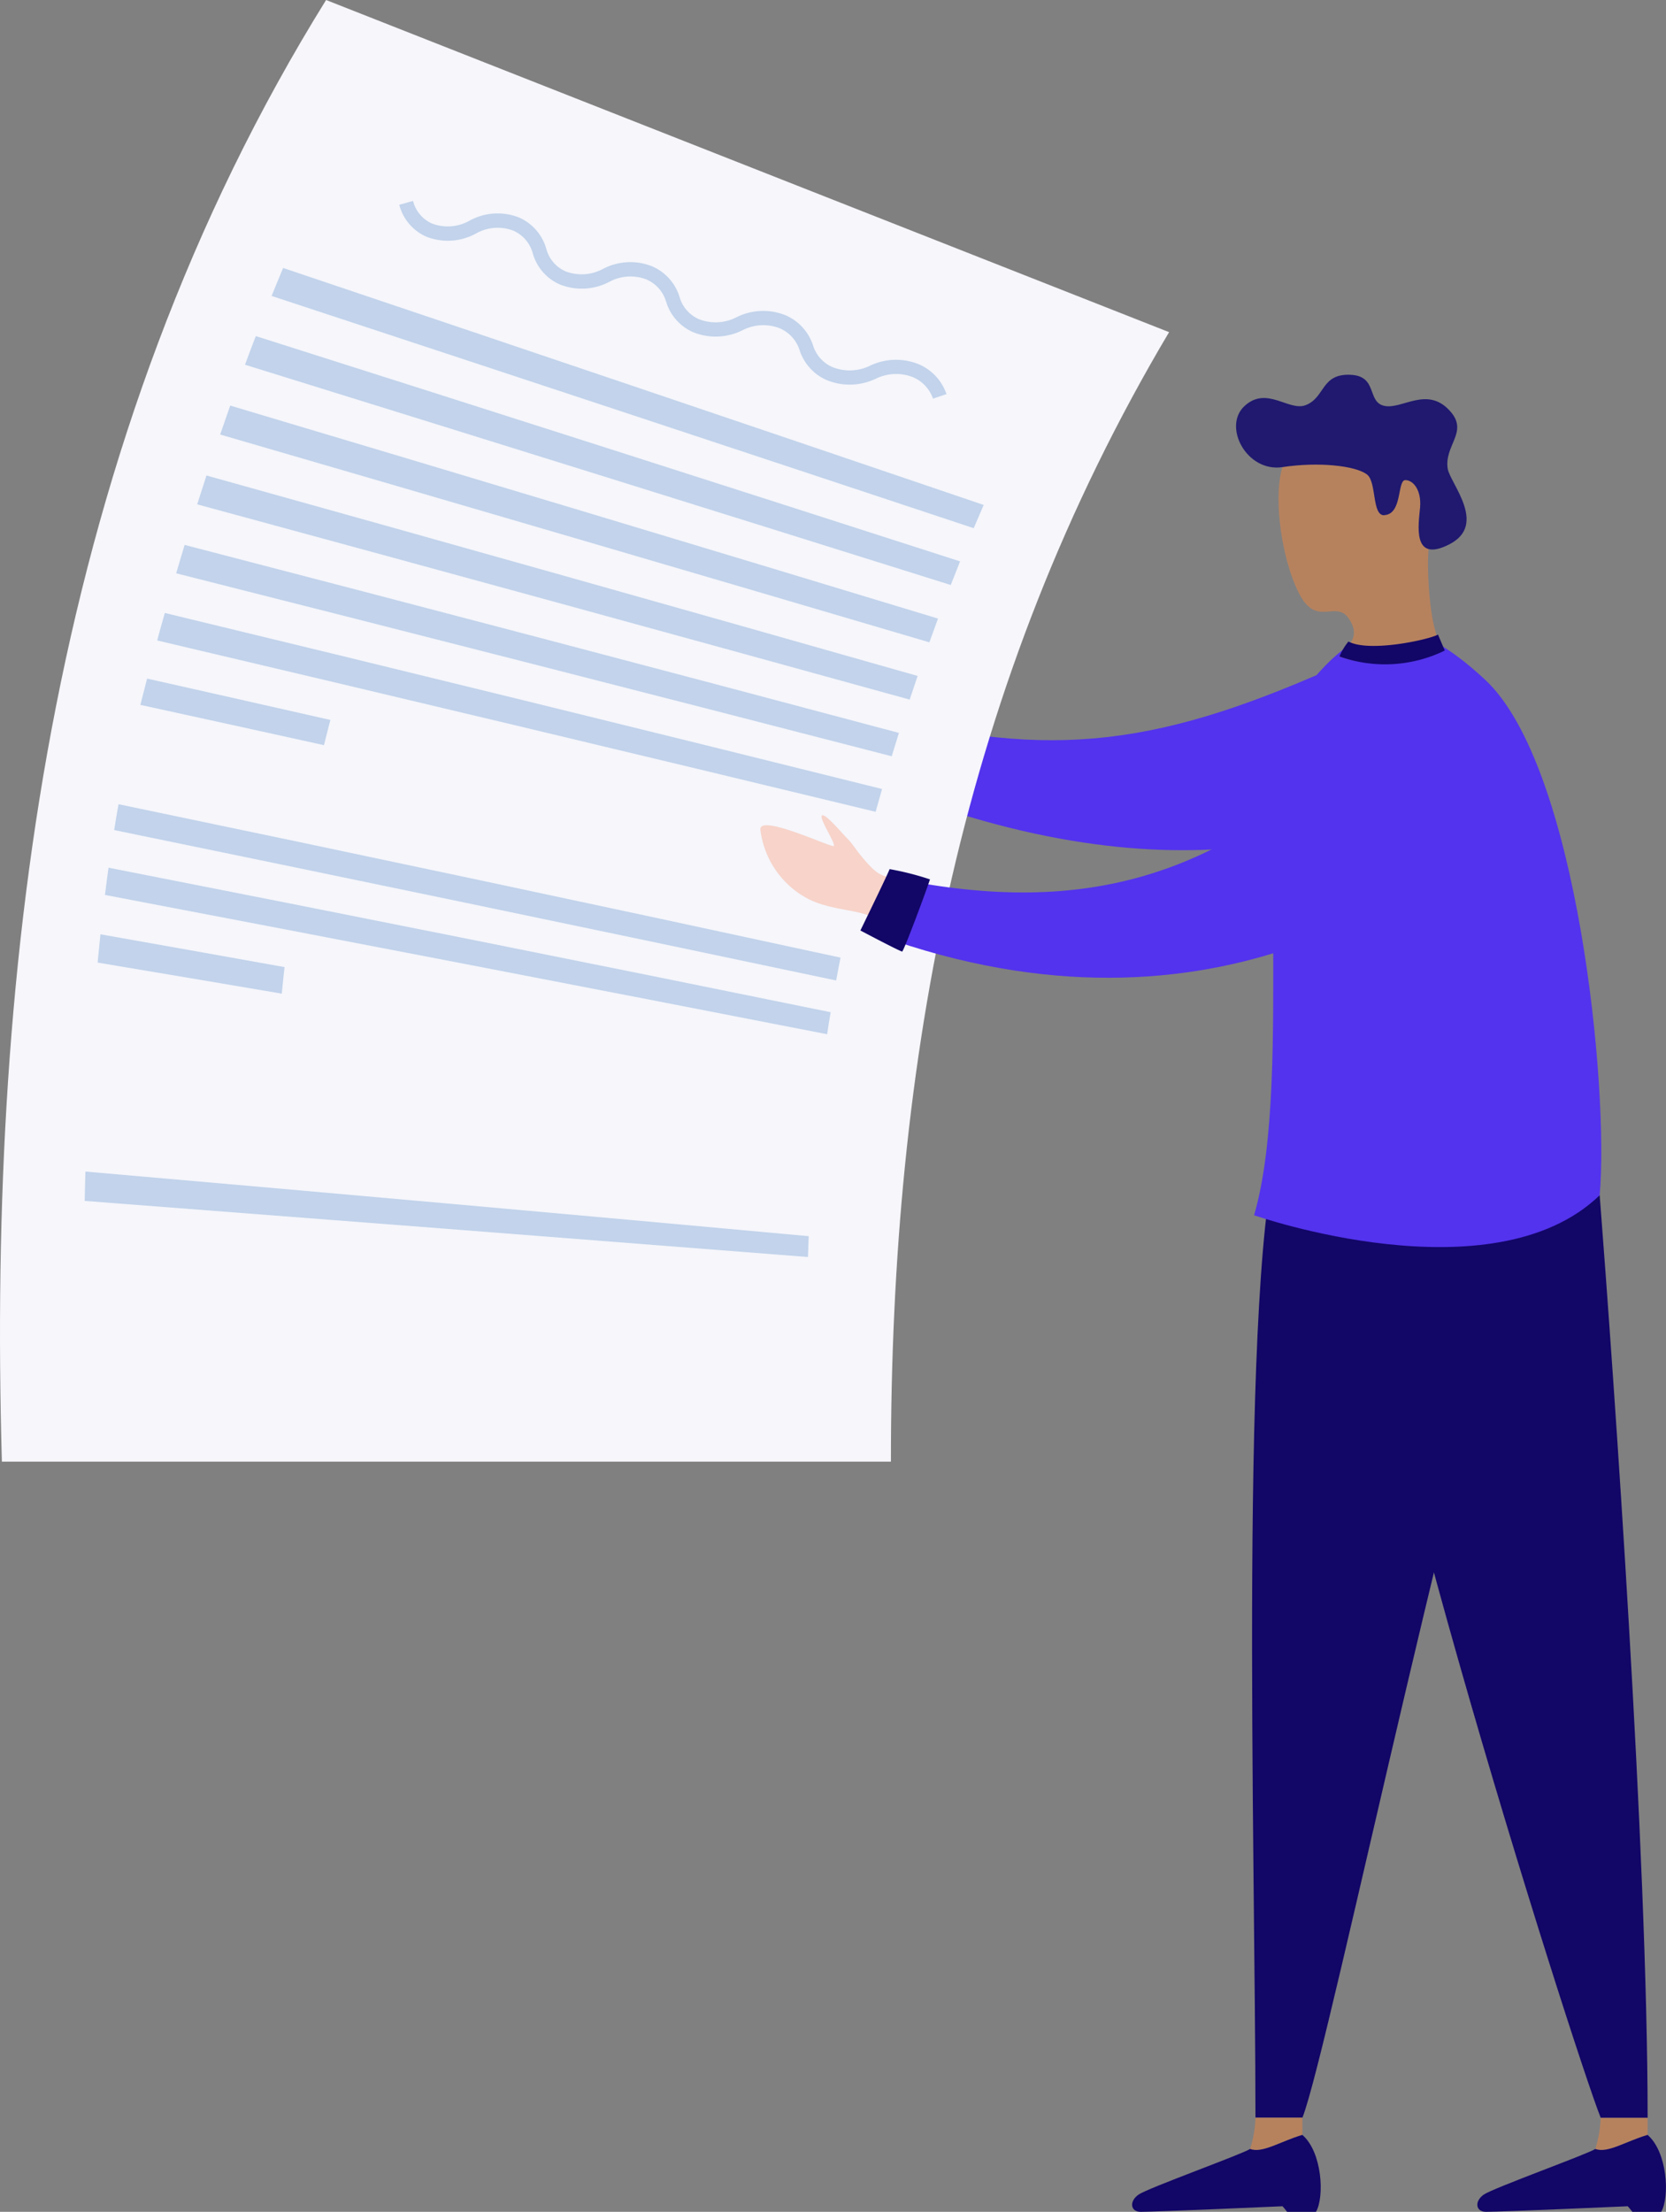 <svg id="Group_1106" data-name="Group 1106" xmlns="http://www.w3.org/2000/svg" width="109.09" height="144.816" viewBox="0 0 109.09 144.816">
    <rect x="0" y="0" width="109.09" height="144.816" fill="#808080" stroke="none"/>
    <defs>
        <clipPath id="clip-path">
            <path id="Rectangle_206" data-name="Rectangle 206" style="fill:none" d="M0 0h109.09v144.816H0z"/>
        </clipPath>
        <style>
            .cls-2{clip-path:url(#clip-path)}.cls-3{fill:#5333ed}.cls-4{fill:#120667}.cls-5{fill:#b6825e}.cls-8{fill:#c2d3eb}
        </style>
    </defs>
    <g id="Group_896" data-name="Group 896">
        <g id="Group_895" data-name="Group 895" class="cls-2">
            <path id="Path_444" data-name="Path 444" class="cls-3" d="M466.014 354.823c1.95-1.108 2.3-4.7.63-6.181s-4.52-2.757-8.945-.86c-11.548 4.95-18.675 5.373-31.132 1.769 0 0-1.1 2.339-1.676 3.4 21.618 10.133 34.588 5.591 41.123 1.877" transform="translate(-371.763 -303.462)"/>
            <path id="Path_445" data-name="Path 445" class="cls-3" d="M423.485 368.464c.449-.78 1.979-3.441 2.065-3.66a18.418 18.418 0 0 1 2.59.854c-.288.726-2.026 4.539-2.149 4.59-.3-.134-1.721-1.008-2.34-1.391l-.166-.393" transform="translate(-370.532 -319.189)"/>
        </g>
    </g>
    <g id="Group_898" data-name="Group 898">
        <g id="Group_897" data-name="Group 897" class="cls-2">
            <path id="Path_446" data-name="Path 446" class="cls-4" d="M657.585 595.933c-2.8 7.985-1.678 46.815-1.678 64.138h3.074c1.727-4.295 11.323-51.023 15.127-58.348l-16.523-5.79" transform="translate(-573.699 -521.417)"/>
            <path id="Path_447" data-name="Path 447" class="cls-5" d="M658.067 1110v-1.125h-3.074a7.6 7.6 0 0 1-.352 2.045c.8.307 1.968-.486 3.426-.921" transform="translate(-572.785 -970.221)"/>
            <path id="Path_448" data-name="Path 448" class="cls-4" d="M603.972 1117.869c-1.458.435-2.627 1.228-3.426.921-.424.307-6.658 2.55-7.293 2.983s-.554 1.135.133 1.135c1.005 0 9.283-.365 9.283-.365.168.182.3.365.3.365h1.892c.564-.978.411-3.913-.894-5.038" transform="translate(-518.69 -978.091)"/>
            <path id="Path_449" data-name="Path 449" class="cls-5" d="M838.84 1110v-1.125h-3.074a7.6 7.6 0 0 1-.352 2.045c.8.307 1.968-.486 3.426-.921" transform="translate(-730.954 -970.221)"/>
            <path id="Path_450" data-name="Path 450" class="cls-4" d="M784.747 1117.869c-1.458.435-2.627 1.228-3.426.921-.423.307-6.658 2.55-7.293 2.983s-.554 1.135.134 1.135c1 0 9.283-.365 9.283-.365.167.182.3.365.3.365h1.892c.564-.978.411-3.913-.894-5.038" transform="translate(-676.86 -978.091)"/>
            <path id="Path_451" data-name="Path 451" class="cls-4" d="M725.053 611.628c.918 11.842 3.139 43.072 3.139 60.395h-3.074c-1.727-4.295-17.653-54.334-16.052-62.43 2.2.772 15.987 2.035 15.987 2.035" transform="translate(-620.305 -533.369)"/>
            <path id="Path_452" data-name="Path 452" class="cls-3" d="M679.365 367.009c-7.024 6.776-22.629 1.307-22.629 1.307 2.741-9.409-.446-29.428 3.122-34.164 4.223-5.6 7.435-5.11 11.97-.932 6.116 5.635 8.157 26.925 7.536 33.789" transform="translate(-574.618 -288.75)"/>
            <path id="Path_453" data-name="Path 453" class="cls-5" d="M679.36 227.338c-.09 1.1.03 5.264 1.006 6.417-.648.535-4.148 1.394-6.83.445.538-.722 1.416-1.229.641-2.441-.843-1.319-2.1.552-3.249-1.619-1.338-2.531-1.919-7.609-.756-9.078a5.76 5.76 0 0 1 7.724-1.684c3.08 1.642 1.644 5.724 1.462 7.959" transform="translate(-585.829 -191.217)"/>
            <path id="Path_454" data-name="Path 454" d="M657 205.449c-.836.047-.5-2.165-1.135-2.663-.752-.588-3.2-.846-5.541-.489s-3.94-2.657-2.487-4 2.9.365 4-.056c1.29-.49.994-2.077 2.944-1.989 1.8.08 1.055 1.785 2.209 2.034 1.189.257 2.853-1.374 4.366.41 1.122 1.324-.448 2.189-.215 3.7.146.946 2.627 3.654.124 4.948s-2.022-1.339-1.931-2.423-.427-1.773-.967-1.773-.177 2.226-1.371 2.291" transform="translate(-566.346 -171.713)" style="fill:#20196f"/>
            <path id="Path_455" data-name="Path 455" class="cls-4" d="M707.892 332.278c-.613.339-4.489 1.184-5.864.456a3.875 3.875 0 0 0-.588.98 8.937 8.937 0 0 0 6.895-.389c-.173-.418-.443-1.046-.443-1.046" transform="translate(-613.732 -290.73)"/>
            <path id="Path_456" data-name="Path 456" d="M58.337 95.7H.123C-.824 62.5 3.469 28.8 21.352 0l55.2 21.747C62.921 44.7 58.33 69.374 58.337 95.7" style="fill:#f6f6fb"/>
            <path id="Path_457" data-name="Path 457" class="cls-8" d="M188.2 157.349q-22.978-7.632-45.975-15.206c.3-.737.448-1.1.753-1.831q22.95 7.72 45.874 15.516c-.264.606-.394.91-.652 1.521" transform="translate(-124.441 -122.767)"/>
            <path id="Path_458" data-name="Path 458" class="cls-8" d="M174.515 192.282q-23.095-7.247-46.212-14.421c.279-.753.42-1.128.707-1.875q23.073 7.328 46.115 14.751c-.248.617-.37.926-.61 1.545" transform="translate(-112.26 -153.981)"/>
            <path id="Path_459" data-name="Path 459" class="cls-8" d="M161.739 227.87q-23.206-6.847-46.438-13.605c.259-.758.391-1.137.658-1.894q23.19 6.916 46.346 13.945c-.23.622-.344.933-.566 1.555" transform="translate(-100.884 -185.815)"/>
            <path id="Path_460" data-name="Path 460" class="cls-8" d="M149.92 263.653q-23.312-6.444-46.652-12.784c.239-.754.36-1.132.607-1.888q23.3 6.5 46.565 13.123c-.212.621-.316.931-.52 1.549" transform="translate(-90.355 -217.848)"/>
            <path id="Path_461" data-name="Path 461" class="cls-8" d="M139.108 299.173q-23.411-6.05-46.853-11.979c.217-.739.328-1.111.554-1.858q23.406 6.078 46.771 12.308c-.193.614-.287.919-.472 1.528" transform="translate(-80.719 -249.658)"/>
            <path id="Path_462" data-name="Path 462" class="cls-8" d="M129.347 333.969q-23.5-5.677-47.04-11.217c.195-.715.294-1.075.5-1.8q23.5 5.677 46.965 11.526c-.173.6-.258.9-.422 1.492" transform="translate(-72.015 -280.819)"/>
            <path id="Path_463" data-name="Path 463" class="cls-8" d="M85.5 359.7q-6.008-1.327-12.019-2.637c.171-.68.259-1.025.44-1.721q6 1.346 12 2.709c-.173.666-.258 1-.421 1.648" transform="translate(-64.289 -310.912)"/>
            <path id="Path_464" data-name="Path 464" class="cls-8" d="M107.059 432.642q-23.625-4.988-47.276-9.848c.11-.685.168-1.024.287-1.692q23.659 4.925 47.276 10.045c-.12.6-.177.9-.287 1.495" transform="translate(-52.308 -368.447)"/>
            <path id="Path_465" data-name="Path 465" class="cls-8" d="M91.7 619.057q-23.68-1.857-47.362-3.674c.016-.766.026-1.151.048-1.92q23.685 2.063 47.361 4.23c-.021.545-.031.818-.048 1.364" transform="translate(-38.794 -536.756)"/>
            <path id="Path_466" data-name="Path 466" class="cls-8" d="M102.255 465.252q-23.634-4.613-47.288-9.12c.089-.72.136-1.076.234-1.783q23.659 4.639 47.282 9.461c-.1.581-.141.869-.228 1.442" transform="translate(-48.094 -397.537)"/>
            <path id="Path_467" data-name="Path 467" class="cls-8" d="M63.186 493.109q-6.028-1.025-12.058-2.034c.07-.745.107-1.116.184-1.851q6.029 1.065 12.054 2.147c-.076.692-.112 1.04-.18 1.739" transform="translate(-44.735 -428.051)"/>
            <path id="Path_468" data-name="Path 468" class="cls-8" d="M244.046 118.119a2.349 2.349 0 0 0-1.311-1.405 3.006 3.006 0 0 0-2.418.092 3.966 3.966 0 0 1-3.224.1 3.211 3.211 0 0 1-1.782-1.965 2.316 2.316 0 0 0-1.3-1.429 2.961 2.961 0 0 0-2.424.121 3.919 3.919 0 0 1-3.243.135 3.181 3.181 0 0 1-1.773-2 2.285 2.285 0 0 0-1.285-1.453 2.913 2.913 0 0 0-2.425.151 3.87 3.87 0 0 1-3.255.173 3.155 3.155 0 0 1-1.768-2.043 2.26 2.26 0 0 0-1.274-1.478 2.876 2.876 0 0 0-2.431.182 3.833 3.833 0 0 1-3.274.209 3.131 3.131 0 0 1-1.76-2.082l.9-.252a2.21 2.21 0 0 0 1.234 1.475 2.9 2.9 0 0 0 2.471-.186 3.806 3.806 0 0 1 3.227-.208 3.183 3.183 0 0 1 1.8 2.075 2.232 2.232 0 0 0 1.245 1.449 2.937 2.937 0 0 0 2.463-.155 3.847 3.847 0 0 1 3.21-.172 3.209 3.209 0 0 1 1.811 2.037 2.256 2.256 0 0 0 1.255 1.424 2.987 2.987 0 0 0 2.465-.124 3.9 3.9 0 0 1 3.2-.135 3.242 3.242 0 0 1 1.819 2 2.285 2.285 0 0 0 1.267 1.4 3.03 3.03 0 0 0 2.459-.093 3.945 3.945 0 0 1 3.177-.1 3.277 3.277 0 0 1 1.828 1.96z" transform="translate(-182.954 -92.018)"/>
            <path id="Path_469" data-name="Path 469" d="M407.179 431.02c-.652-.15-1.04.048-1.879-.849s-1.026-1.337-1.431-1.741-1.508-1.733-1.682-1.513.957 1.884.775 1.988-4.832-2.109-4.8-1.088a5.916 5.916 0 0 0 3.253 4.613c1.566.73 3.317.628 4.235 1.226a1.828 1.828 0 0 0 1.532-2.635" transform="translate(-348.373 -373.514)" style="fill:#f7d3c9"/>
            <path id="Path_470" data-name="Path 470" class="cls-3" d="M494.047 375.886c1.453-1.709.554-5.209-1.523-6.024s-5.19-1.044-8.7 2.252c-9.158 8.6-17.854 11.166-30.533 8.442l-1.59 3.454c22.273 8.6 37.475-2.4 42.346-8.123" transform="translate(-395.22 -323.163)"/>
            <path id="Path_471" data-name="Path 471" class="cls-4" d="M450.565 459.109s1.829-3.753 1.912-4.017a18.512 18.512 0 0 1 2.643.671c-.237.744-1.7 4.67-1.823 4.729-.4-.145-2.733-1.383-2.733-1.383" transform="translate(-394.226 -398.187)"/>
        </g>
    </g>
</svg>
